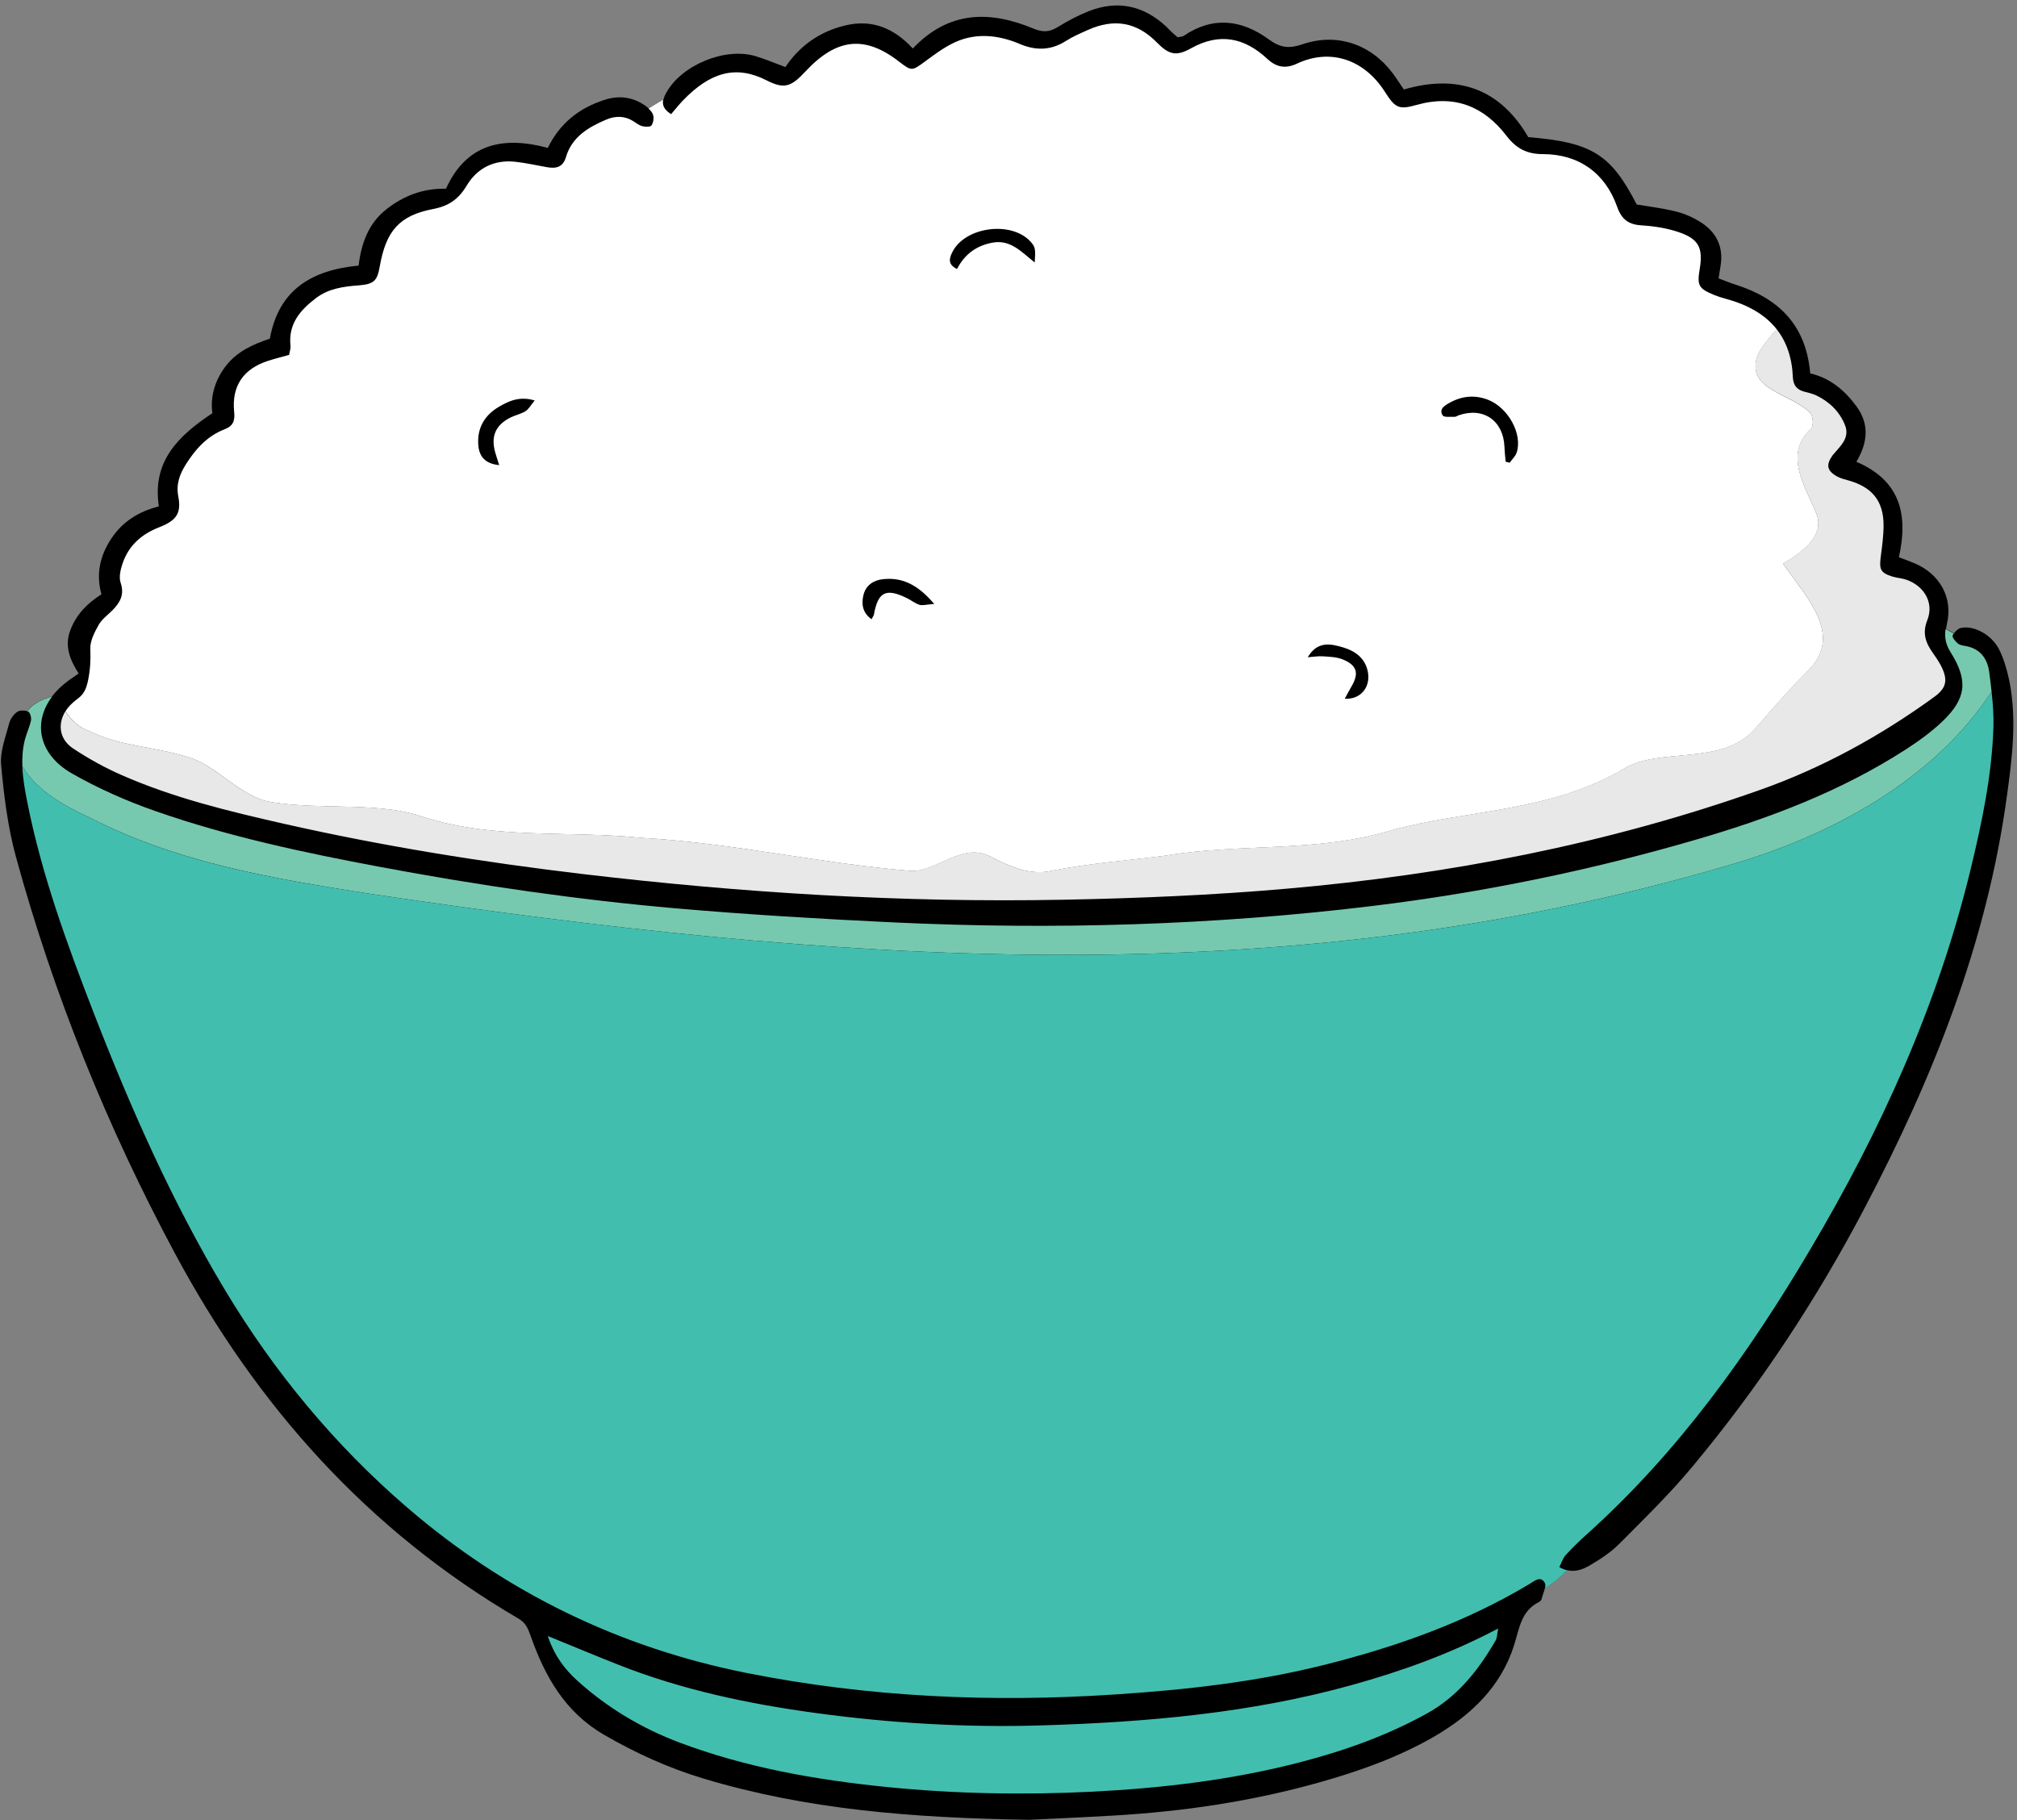 <?xml version="1.0" encoding="UTF-8"?><svg xmlns="http://www.w3.org/2000/svg" xmlns:xlink="http://www.w3.org/1999/xlink" height="196.3" preserveAspectRatio="xMidYMid meet" version="1.0" viewBox="-0.1 -0.6 217.5 196.3" width="217.5" zoomAndPan="magnify"><rect x="-0.1" y="-0.6" width="217.5" height="196.3" fill="#808080" stroke="none"/><g id="change1_1"><path d="M216.31,85.26c-2.16,15.82-7.97,30.39-15.34,44.41c-5.23,9.96-11.41,19.31-18.61,27.94c-2.43,2.92-5.17,5.59-7.86,8.29 c-0.92,0.92-2.05,1.66-3.18,2.32c-0.72,0.42-1.52,0.73-2.44,0.51c-0.71,0.74-1.49,1.4-2.39,1.95c0,0,0-0.01,0-0.01 c-0.08,0.37-0.27,0.79-0.35,1.16c-0.03,0.13-0.16,0.27-0.28,0.33c-1.94,0.96-2.12,2.85-2.69,4.66c-1.42,4.48-4.64,7.54-8.61,9.85 c-3.89,2.25-8.11,3.74-12.41,4.95c-7.29,2.05-14.74,3.15-22.3,3.58c-3.44,0.2-6.88,0.35-8.95,0.45c-12.77-0.2-24.06-1.13-35.05-4.42 c-3.81-1.14-7.39-2.76-10.83-4.76c-4.21-2.44-6.38-6.32-7.91-10.68c-0.28-0.8-0.54-1.4-1.32-1.85 c-16.22-9.48-28.23-22.96-37.03-39.38c-7.29-13.6-13.06-27.85-17.14-42.75c-0.88-3.22-1.3-6.6-1.6-9.94 c-0.13-1.45,0.49-2.99,0.87-4.47c0.12-0.46,0.47-0.95,0.86-1.23c0.27-0.19,0.81-0.18,1.15-0.05c-0.02-0.01-0.04-0.02-0.07-0.02 c0.61-0.82,1.6-1.3,2.69-1.6c0.47-0.63,1.09-1.22,1.84-1.76c0.3-0.21,0.6-0.42,1.02-0.71c-0.92-1.45-1.57-2.95-0.88-4.71 c0.64-1.65,1.77-2.84,3.34-3.83c-0.6-2.14-0.18-4.13,1.05-5.99c1.23-1.87,3-2.95,5.14-3.49c-0.73-4.79,1.98-7.54,5.77-10.05 c-0.23-1.68,0.21-3.46,1.42-5.05c1.22-1.6,2.93-2.37,4.78-2.99c0.95-5.29,4.53-7.4,9.57-7.88c0.29-2.4,1.06-4.57,3.03-6.1 c1.85-1.44,3.93-2.24,6.39-2.19c2.23-4.91,6.23-5.69,10.98-4.4c1.33-2.71,3.42-4.31,6.11-5.18c1.57-0.51,3.04-0.32,4.39,0.62 c0.13,0.09,0.26,0.19,0.39,0.3c0.54-0.34,1.06-0.68,1.59-0.97c0.06-0.26,0.18-0.52,0.33-0.78c1.66-2.94,6.29-4.85,9.54-3.9 c1.04,0.31,2.05,0.74,3.27,1.19c1.52-2.27,3.68-3.82,6.42-4.48c2.94-0.72,5.32,0.31,7.32,2.48c3.86-4.08,8.31-4.11,13-2.15 c1.02,0.42,1.74,0.39,2.64-0.17c1.05-0.65,2.16-1.24,3.32-1.7c3.1-1.22,5.89-0.63,8.33,1.62c0.22,0.2,0.41,0.42,0.62,0.62 c0.21,0.2,0.43,0.38,0.65,0.57c0.25-0.06,0.49-0.05,0.66-0.16c3.16-2.15,6.28-1.73,9.19,0.4c1.22,0.9,2.19,1,3.59,0.52 c3.72-1.28,7.39-0.03,9.75,3.12c0.39,0.52,0.74,1.08,1.2,1.75c5.74-1.67,10.34-0.15,13.42,5.14c6.84,0.55,8.9,1.84,11.69,7.26 c1.42,0.24,2.87,0.41,4.28,0.77c0.91,0.23,1.81,0.63,2.6,1.13c1.7,1.07,2.49,2.64,2.17,4.68c-0.07,0.43-0.13,0.85-0.22,1.39 c0.66,0.24,1.25,0.5,1.87,0.69c4.6,1.47,7.57,4.33,8.01,9.56c2.09,0.47,3.69,1.78,4.98,3.54c1.46,1.99,1.19,3.96,0,5.99 c4.72,2.01,5.62,5.69,4.58,10.29c0.6,0.23,1.13,0.42,1.66,0.64c2.72,1.13,4.21,3.7,3.52,6.56c-0.04,0.18-0.07,0.35-0.1,0.52 c0.29,0.16,0.58,0.33,0.88,0.48c0,0,0,0,0,0c0.17-0.26,0.46-0.51,0.72-0.57c1.39-0.32,3.34,0.73,4.14,2.33 c0.51,1.03,0.84,2.19,1.08,3.32C217.41,76.96,216.88,81.12,216.31,85.26z" fill="inherit"/></g><g id="change2_1"><path d="M2.31,82.03c-0.03-0.94,0.03-1.89,0.27-2.84c0.18-0.71,0.51-1.38,0.66-2.09c0.06-0.3-0.09-0.86-0.29-0.95 c-0.03-0.01-0.07-0.03-0.11-0.04c0.61-0.82,1.6-1.3,2.69-1.6c-2.13,2.81-1.46,6.26,2.14,8.31c2.84,1.62,5.9,2.97,8.99,4.05 c7.89,2.76,16.07,4.49,24.28,6.03c10.59,1.98,21.25,3.54,31.98,4.47c7.74,0.67,15.5,1.13,23.26,1.5c17.32,0.82,34.6,0.32,51.82-1.78 c11.8-1.44,23.41-3.82,34.82-7.15c7.9-2.3,15.57-5.2,22.53-9.68c1.41-0.91,2.8-1.91,4.01-3.06c2.57-2.46,2.8-4.4,0.9-7.43 c-0.54-0.87-0.7-1.6-0.56-2.54c0.29,0.16,0.58,0.33,0.88,0.48c-0.05,0.08-0.09,0.15-0.12,0.23c-0.07,0.19,0.28,0.61,0.53,0.83 c0.2,0.18,0.53,0.25,0.82,0.29c1.62,0.27,2.41,1.36,2.6,2.86c0.09,0.69,0.18,1.39,0.25,2.08c-6.29,9.59-17.4,15.59-28.51,18.76 c-48.46,14.24-96.92,10.4-146.48,3.01c-10.4-1.64-20.53-3.29-30.12-8.21C6.92,86.35,3.85,84.69,2.31,82.03z" fill="#76C9AF"/></g><g id="change3_1"><path d="M208.43,74.59c-5.79,4.2-12,7.61-18.75,10c-16.53,5.85-33.62,9.13-51.05,10.65 c-8.03,0.7-16.1,1.04-24.16,1.19c-17.32,0.33-34.59-0.74-51.8-2.78c-10.77-1.28-21.47-3-32.05-5.39c-6-1.36-11.99-2.8-17.64-5.29 c-1.8-0.79-3.54-1.76-5.19-2.85c-1.47-0.97-1.72-2.6-0.83-4.03c0.61,1.02,1.54,1.8,2.58,2.15c3.29,1.64,6.84,1.64,10.4,2.74 c3.29,0.82,5.75,4.38,9.31,4.93c5.2,0.82,10.95,0,15.61,1.37c7.94,2.74,16.15,1.64,24.09,2.46c9.86,0.55,19.17,2.74,29.02,3.56 c2.74,0.27,5.48-3.01,8.49-1.64c2.19,1.1,4.38,2.19,6.84,1.64c4.11-0.82,8.21-1.1,12.32-1.64c8.21-1.37,16.15-0.27,24.37-2.74 c7.94-2.19,16.98-1.92,24.92-6.57c3.83-2.46,10.68-0.27,14.24-4.38c2.19-2.46,3.56-4.11,5.75-6.3c3.83-3.83-0.27-7.94-2.74-11.5 c1.92-1.1,4.65-3.01,3.56-5.48c-1.1-2.74-3.56-6.3-0.55-9.04c0.27-0.27,0.27-1.1,0-1.64c-1.92-2.19-7.12-2.46-5.75-6.3 c0.46-1.03,1.29-1.91,2.06-2.81c1.05,1.33,1.66,3.03,1.75,5.18c0.04,0.87,0.43,1.35,1.24,1.56c0.43,0.11,0.86,0.21,1.26,0.39 c1.44,0.69,2.55,1.76,3.13,3.24c0.52,1.32-0.46,2.19-1.22,3.08c-0.05,0.06-0.1,0.11-0.14,0.17c-0.73,1.04-0.59,1.67,0.55,2.29 c0.38,0.2,0.82,0.3,1.24,0.42c2.49,0.72,3.7,2.19,3.72,4.76c0.01,1.16-0.16,2.34-0.31,3.5c-0.17,1.34,0,1.69,1.27,2.09 c0.49,0.15,1.02,0.17,1.5,0.34c1.92,0.67,3,2.48,2.26,4.35c-0.59,1.49-0.14,2.52,0.66,3.64c0.34,0.48,0.67,0.97,0.92,1.5 C209.98,72.85,209.72,73.66,208.43,74.59z" fill="#E8E8E8"/></g><g id="change4_1"><path d="M9.55,78.25c3.29,1.64,6.84,1.64,10.4,2.74c3.29,0.82,5.75,4.38,9.31,4.93c5.2,0.82,10.95,0,15.61,1.37 c7.94,2.74,16.15,1.64,24.09,2.46c9.86,0.55,19.17,2.74,29.02,3.56c2.74,0.27,5.48-3.01,8.49-1.64c2.19,1.1,4.38,2.19,6.84,1.64 c4.11-0.82,8.21-1.1,12.32-1.64c8.21-1.37,16.15-0.27,24.37-2.74c7.94-2.19,16.98-1.92,24.92-6.57c3.83-2.46,10.68-0.27,14.24-4.38 c2.19-2.46,3.56-4.11,5.75-6.3c3.83-3.83-0.27-7.94-2.74-11.5c1.92-1.1,4.65-3.01,3.56-5.48c-1.1-2.74-3.56-6.3-0.55-9.04 c0.27-0.27,0.27-1.1,0-1.64c-1.92-2.19-7.12-2.46-5.75-6.3c0.46-1.03,1.29-1.91,2.06-2.81c-1.25-1.59-3.13-2.65-5.5-3.29 c-0.42-0.11-0.85-0.25-1.25-0.41c-1.69-0.71-1.85-1.01-1.55-2.83c0.37-2.27-0.11-3.23-2.34-3.97c-1.24-0.41-2.57-0.62-3.87-0.7 c-1.43-0.08-2.2-0.6-2.7-2.02c-1.3-3.67-4.17-5.67-8.01-5.67c-1.71,0-2.86-0.6-3.9-1.95c-2.45-3.21-5.64-4.5-9.69-3.36 c-1.92,0.54-2.31,0.37-3.43-1.39c-2.22-3.5-5.87-4.75-9.49-3.06c-1.19,0.56-2.19,0.43-3.2-0.51c-2.45-2.29-5.15-2.86-8.23-1.14 c-1.59,0.89-2.38,0.7-3.69-0.64c-2.18-2.22-4.65-2.59-7.43-1.34c-0.8,0.36-1.62,0.71-2.36,1.18c-1.63,1.04-3.25,1.07-5.01,0.32 c-2.08-0.88-4.3-1.18-6.44-0.39c-1.33,0.49-2.54,1.4-3.71,2.26c-1.43,1.05-1.46,1.11-2.82,0.06C93.17,3.18,90.12,3.5,86.76,7.1 c-1.55,1.67-2.28,1.94-4.21,0.96c-3.28-1.67-6.06-0.89-9.02,2.19c-0.43,0.45-0.82,0.95-1.26,1.46c-0.81-0.5-0.97-1.03-0.85-1.57 c-0.53,0.3-1.05,0.63-1.59,0.97c0.21,0.19,0.4,0.41,0.48,0.64c0.13,0.34,0.05,0.86-0.15,1.17c-0.11,0.18-0.66,0.17-0.98,0.09 c-0.34-0.08-0.65-0.32-0.96-0.52c-0.95-0.62-1.97-0.61-2.95-0.19c-1.92,0.82-3.69,1.85-4.34,4.04c-0.33,1.11-1.08,1.26-2.05,1.09 c-1.15-0.2-2.3-0.47-3.46-0.59c-2.26-0.23-4.08,0.7-5.21,2.6c-0.87,1.45-1.93,2.18-3.6,2.5c-3.66,0.7-5.09,2.37-5.76,6.2 c-0.28,1.57-0.63,1.91-2.32,2.04c-1.63,0.12-3.22,0.35-4.56,1.37c-1.7,1.29-3.01,2.8-2.74,5.16c0.03,0.27-0.09,0.57-0.15,0.96 c-0.77,0.22-1.53,0.4-2.29,0.65c-2.65,0.86-3.92,2.71-3.64,5.48c0.1,0.96-0.1,1.54-1.02,1.89c-1.87,0.72-3.13,2.12-4.17,3.76 c-0.68,1.08-1.09,2.14-0.83,3.51c0.34,1.81-0.22,2.58-2.06,3.3c-1.88,0.73-3.28,1.95-3.94,3.87c-0.23,0.66-0.43,1.5-0.22,2.12 c0.43,1.28-0.06,2.12-0.87,2.95c-0.51,0.52-1.16,0.97-1.5,1.59c-0.45,0.8-0.94,1.74-0.9,2.6c0.05,1.16-0.01,2.22-0.24,3.37 C9.22,73.6,9,74.2,8.33,74.71c-0.41,0.31-0.81,0.64-1.12,1.04c-0.09,0.11-0.16,0.23-0.24,0.34C7.58,77.12,8.51,77.9,9.55,78.25z M156.17,42.86c1.35-0.76,2.75-0.91,4.21-0.34c2.15,0.85,3.72,3.68,3.07,5.68c-0.13,0.41-0.5,0.73-0.76,1.1 c-0.14-0.04-0.29-0.07-0.43-0.11c-0.05-0.53-0.11-1.06-0.13-1.6c-0.11-2.84-2.28-4.33-4.95-3.4c-0.14,0.05-0.27,0.16-0.41,0.16 c-0.45-0.02-1.15,0.08-1.3-0.15C155.04,43.53,155.65,43.16,156.17,42.86z M144.74,69.22c1.33,0.4,2.38,1.18,2.66,2.63 c0.32,1.66-0.79,3.01-2.49,2.9c0.26-0.48,0.48-0.9,0.72-1.31c0.84-1.42,0.61-2.29-0.92-2.92c-0.65-0.27-1.41-0.29-2.13-0.34 c-0.55-0.04-1.11,0.06-1.66,0.1C141.95,68.53,143.35,68.8,144.74,69.22z M102.54,26.7c1.34-2.93,6.68-3.57,8.65-1.05 c0.34,0.44,0.38,0.67,0.29,2.06c-1.43-1.13-2.6-2.51-4.57-2.14c-1.76,0.33-3.01,1.28-3.81,2.84 C102.12,27.94,102.25,27.32,102.54,26.7z M93.02,63.53c0.26-1.01,1.06-1.56,2.1-1.67c2.14-0.23,3.8,0.65,5.52,2.67 c-0.85,0.06-1.26,0.2-1.6,0.09c-0.48-0.15-0.89-0.5-1.35-0.72c-2.25-1.11-3.12-0.67-3.55,1.77c-0.02,0.13-0.13,0.25-0.26,0.51 C92.89,65.48,92.77,64.5,93.02,63.53z M53.75,43.24c1.06-0.61,2.2-1.14,3.81-0.65c-0.41,0.49-0.64,0.92-0.99,1.15 c-0.49,0.31-1.09,0.42-1.61,0.68c-1.63,0.81-2.16,2.06-1.65,3.8c0.11,0.39,0.24,0.77,0.42,1.34c-1.53-0.15-2.15-0.94-2.25-2.13 C51.32,45.57,52.16,44.15,53.75,43.24z" fill="#FFF"/></g><g id="change5_1"><path d="M214.66,74c0.14,1.27,0.24,2.54,0.2,3.8c-0.17,5.29-1.27,10.46-2.52,15.59 c-3.54,14.5-9.65,27.95-17.22,40.73c-6.66,11.26-14.24,21.86-24.05,30.69c-0.82,0.73-1.61,1.5-2.35,2.31 c-0.3,0.33-0.44,0.82-0.67,1.28c0.29,0.17,0.57,0.27,0.84,0.34c-0.71,0.74-1.49,1.4-2.39,1.95c0.05-0.24,0.07-0.46-0.03-0.61 c-0.46-0.79-1.14-0.16-1.69,0.17c-6.85,4.1-14.3,6.74-21.99,8.67c-7.41,1.87-14.97,2.71-22.59,3.21 c-13.38,0.89-26.66,0.3-39.82-2.32c-13.73-2.74-25.95-8.7-36.53-17.8c-7.83-6.73-14.37-14.63-19.7-23.51 c-5.67-9.46-10.12-19.5-14.1-29.75C7.16,101.3,4.41,93.8,2.85,85.94c-0.26-1.3-0.5-2.6-0.54-3.91c1.54,2.66,4.61,4.32,7.24,5.53 c9.58,4.93,19.71,6.57,30.12,8.21c49.56,7.39,98.02,11.23,146.48-3.01C197.26,89.59,208.37,83.59,214.66,74z M62.17,180.66 c3.25,2.93,6.94,5.13,11.03,6.67c7.19,2.7,14.68,4.01,22.27,4.78c7.38,0.74,14.78,0.88,22.19,0.51c7.55-0.38,15.04-1.26,22.37-3.16 c4.76-1.23,9.37-2.86,13.7-5.25c3.35-1.84,5.58-4.68,7.44-7.88c0.18-0.31,0.17-0.73,0.28-1.31c-5.18,2.74-10.43,4.61-15.79,6.1 c-10.94,3.04-22.18,4.01-33.48,4.35c-8.15,0.25-16.27-0.24-24.34-1.34c-7.27-0.99-14.43-2.5-21.28-5.21 c-2.43-0.96-4.84-1.97-7.59-3.09C59.69,177.98,60.79,179.41,62.17,180.66z" fill="#42BEAF"/></g></svg>